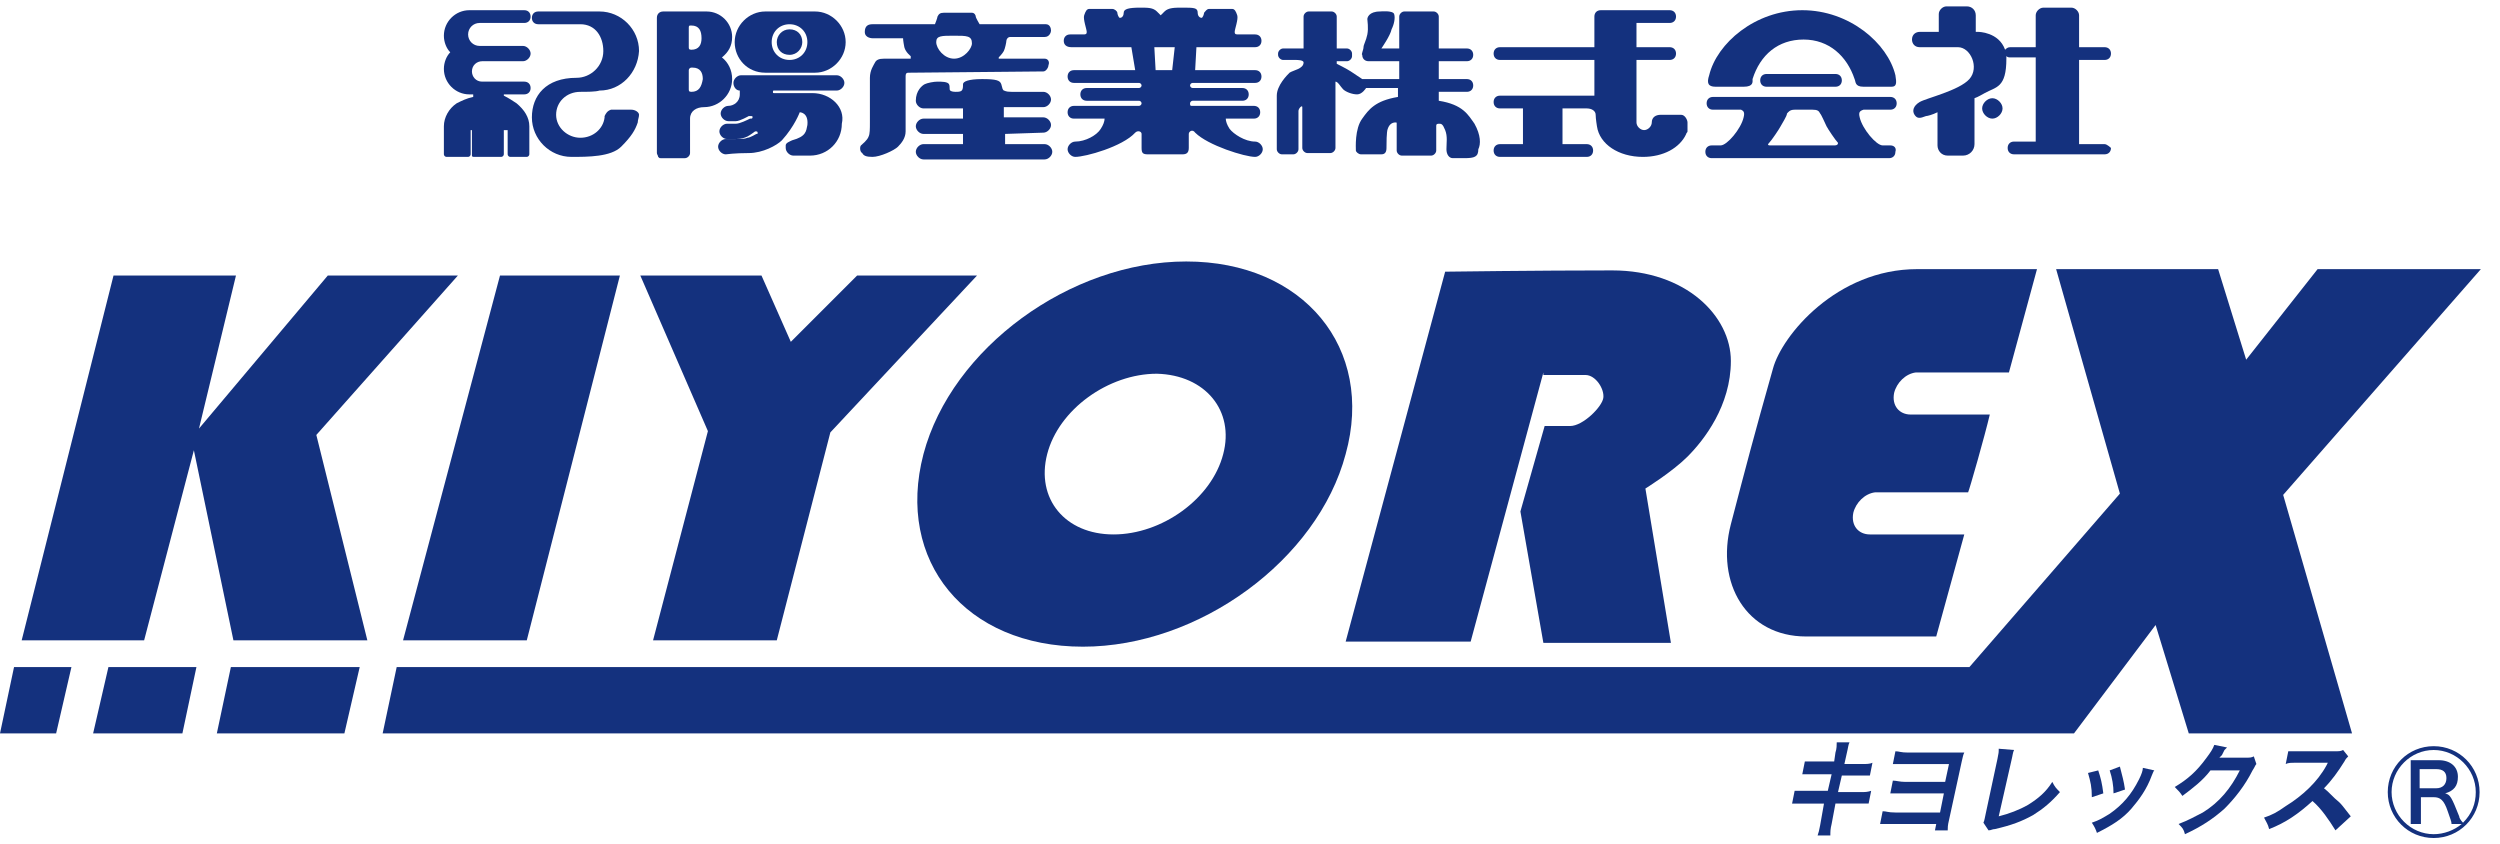 <?xml version="1.0" encoding="utf-8"?>
<!-- Generator: Adobe Illustrator 23.0.1, SVG Export Plug-In . SVG Version: 6.00 Build 0)  -->
<svg version="1.1" id="レイヤー_2" xmlns="http://www.w3.org/2000/svg" xmlns:xlink="http://www.w3.org/1999/xlink" x="0px"
	 y="0px" viewBox="0 0 196 66.2" style="enable-background:new 0 0 196 66.2;" xml:space="preserve">
<style type="text/css">
	.st0{fill:#14317E;}
</style>
<g>
	<polygon class="st0" points="8.9,21.6 18.5,21.6 15.6,33.6 25.7,21.6 35.9,21.6 24.8,34.1 28.8,50.2 18.3,50.2 15.2,35.3 
		11.3,50.2 1.7,50.2 	"/>
	<polygon class="st0" points="39.2,21.6 48.6,21.6 41.3,50.2 31.6,50.2 	"/>
	<polygon class="st0" points="50.2,21.6 59.7,21.6 62,26.8 67.2,21.6 76.6,21.6 65.1,33.9 60.9,50.2 51.2,50.2 55.5,33.8 	"/>
	<path class="st0" d="M121,29.2l-5.7,21.1h-9.8l7.8-29c0,0,7.3-0.1,13.1-0.1c5.8,0,9.3,3.6,9.3,7.1c0,3.5-2.1,6.2-3.4,7.5
		c-1.2,1.2-3.3,2.5-3.3,2.5l2,12.1H121l-1.8-10.3l1.9-6.7h2c1,0,2.5-1.5,2.6-2.2c0.1-0.7-0.6-1.8-1.4-1.8H121z"/>
	<path class="st0" d="M93,20.5c-9.1,0-18.4,6.8-20.6,15.1c-2.2,8.4,3.3,15.1,12.5,15.1c9.1,0,18.4-6.8,20.6-15.1
		C107.8,27.3,102.2,20.5,93,20.5 M95.9,35.6c-0.9,3.5-4.8,6.3-8.6,6.3c-3.8,0-6.1-2.8-5.2-6.3c0.9-3.5,4.8-6.3,8.6-6.3
		C94.5,29.4,96.8,32.2,95.9,35.6"/>
	<polygon class="st0" points="5.6,52.3 1.1,52.3 0,57.5 4.4,57.5 	"/>
	<polygon class="st0" points="15.4,52.3 8.5,52.3 7.3,57.5 14.3,57.5 	"/>
	<polygon class="st0" points="28.2,52.3 18.1,52.3 17,57.5 27,57.5 	"/>
	<polygon class="st0" points="30,57.5 162.6,57.5 169,49 171.6,57.5 184.4,57.5 179,38.8 194.5,21.1 181.7,21.1 176.1,28.2 
		173.9,21.1 161.2,21.1 166.2,38.7 154.4,52.3 31.1,52.3 	"/>
	<path class="st0" d="M147,41.9c-0.1,0-0.3,0-0.4,0c-0.9,0-1.5-0.7-1.3-1.7c0.2-0.8,0.9-1.5,1.7-1.6v0h0.3h7
		c0.1-0.2,1.3-4.4,1.7-6.1h-5.8v0c-0.1,0-0.3,0-0.4,0c-0.9,0-1.5-0.7-1.3-1.7c0.2-0.8,0.9-1.5,1.7-1.6v0h0.3h7l2.2-8.1h-9.4
		c-6.3,0-10.6,5.2-11.3,7.8c-1.5,5.3-2.1,7.6-3.3,12.2c-1.2,4.6,1.2,8.8,5.9,8.8h10.2l2.2-8L147,41.9L147,41.9z"/>
	<path class="st0" d="M150.3,29.2L150.3,29.2c0.1,0,0.2,0,0.3,0H150.3z"/>
	<path class="st0" d="M147,38.6c0.1,0,0.2,0,0.3,0L147,38.6L147,38.6z"/>
	<path class="st0" d="M194.4,62.1c0,2-1.6,3.6-3.6,3.6c-2,0-3.6-1.6-3.6-3.6c0-2,1.6-3.6,3.6-3.6C192.8,58.5,194.4,60.1,194.4,62.1
		 M191.2,59.6c0.9,0,1.5,0.5,1.5,1.3c0,0.7-0.3,1.1-1,1.3c0.4,0.1,0.5,0.3,1.1,1.8c0,0.1,0.1,0.3,0.3,0.5c0.7-0.7,1-1.5,1-2.4
		c0-1.8-1.5-3.3-3.3-3.3c-1.8,0-3.3,1.5-3.3,3.3c0,1.8,1.5,3.3,3.3,3.3c0.8,0,1.6-0.3,2.2-0.8h-0.8c0-0.2-0.1-0.4-0.3-1
		c-0.3-0.9-0.6-1.1-1.1-1.1h-1v1.3c0,0.4,0,0.5,0,0.8h-0.8c0-0.3,0-0.4,0-0.8v-3.4c0-0.3,0-0.5,0-0.8c0.3,0,0.4,0,0.8,0H191.2z
		 M191,61.8c0.5,0,0.8-0.3,0.8-0.8c0-0.5-0.3-0.7-0.8-0.7h-1.3v1.5H191z"/>
	<path class="st0" d="M144.6,59.9l1.4,0c0.3,0,0.6,0,0.8-0.1l-0.2,1c-0.2,0-0.5,0-0.8,0l-1.4,0l-0.3,1.3l1.8,0c0.3,0,0.5,0,0.8-0.1
		l-0.2,1c-0.3,0-0.4,0-0.8,0l-1.8,0l-0.3,1.6c-0.1,0.4-0.1,0.6-0.1,0.9l-1,0c0.1-0.3,0.1-0.3,0.2-0.8L143,63l-1.8,0
		c-0.1,0-0.2,0-0.3,0c0,0-0.1,0-0.1,0c-0.2,0-0.2,0-0.3,0l0.2-1c0.2,0,0.5,0,0.8,0l1.8,0l0.3-1.3l-1.6,0c-0.5,0-0.5,0-0.7,0l0.2-1
		c0.2,0,0.3,0,0.7,0l1.6,0l0.1-0.7c0.1-0.3,0.1-0.6,0.1-0.8l1,0c-0.1,0.2-0.1,0.4-0.2,0.8L144.6,59.9z"/>
	<path class="st0" d="M148.4,64.6c-0.5,0-0.7,0-1,0l0.2-1c0.3,0,0.4,0.1,1,0.1h3.5l0.3-1.5h-3.2c-0.5,0-0.7,0-1,0l0.2-1
		c0.3,0,0.5,0.1,1,0.1h3.1l0.3-1.4h-3.4c-0.5,0-0.7,0-1,0l0.2-1c0.3,0,0.4,0.1,1,0.1h3.7c0.4,0,0.5,0,0.7,0
		c-0.1,0.2-0.1,0.3-0.2,0.7l-1,4.6c-0.1,0.4-0.1,0.6-0.1,0.8h-1l0.1-0.5H148.4z"/>
	<path class="st0" d="M157.9,58.8c-0.1,0.2-0.1,0.4-0.2,0.8l-1,4.4c0.8-0.2,1.6-0.5,2.3-0.9c0.8-0.5,1.4-1,1.9-1.8
		c0.2,0.4,0.3,0.5,0.6,0.8c-0.7,0.8-1.3,1.3-2.1,1.8c-0.9,0.5-1.7,0.8-3,1.1c-0.2,0-0.3,0.1-0.5,0.1l-0.4-0.6
		c0.1-0.2,0.1-0.4,0.2-0.8l0.9-4.2c0.1-0.5,0.1-0.5,0.1-0.8L157.9,58.8z"/>
	<path class="st0" d="M164.5,60.4c0.2,0.6,0.3,1,0.4,1.8l-0.9,0.3c0-0.8-0.1-1.2-0.3-1.9L164.5,60.4z M168.9,60.4
		c-0.1,0.1-0.1,0.2-0.2,0.4c-0.4,1.1-1,1.9-1.6,2.6c-0.7,0.8-1.5,1.3-2.7,1.9c-0.1-0.3-0.2-0.5-0.4-0.8c0.6-0.2,0.9-0.4,1.4-0.7
		c1-0.7,1.7-1.5,2.3-2.7c0.2-0.4,0.3-0.7,0.3-0.9L168.9,60.4z M166.2,60.1c0.2,0.8,0.3,1.1,0.4,1.8l-0.9,0.3c0-0.6-0.1-1.2-0.3-1.8
		L166.2,60.1z"/>
	<path class="st0" d="M176.9,59.9c-0.1,0.1-0.1,0.2-0.3,0.5c-0.6,1.2-1.4,2.2-2.2,3c-0.9,0.8-1.8,1.4-3.1,2
		c-0.1-0.4-0.2-0.5-0.5-0.8c0.8-0.3,1.3-0.6,1.9-0.9c1.3-0.8,2.2-1.9,2.9-3.3l-2.3,0c-0.6,0.8-1.4,1.4-2.2,2
		c-0.2-0.3-0.3-0.4-0.6-0.7c1-0.6,1.7-1.2,2.5-2.3c0.3-0.4,0.5-0.7,0.6-1l1,0.2c-0.1,0.1-0.1,0.1-0.2,0.2c0,0,0,0-0.1,0.2
		c0,0,0,0-0.1,0.2c-0.1,0.1-0.1,0.1-0.2,0.2c0.1,0,0.2,0,0.4,0l1.7,0c0.3,0,0.4,0,0.6-0.1L176.9,59.9z"/>
	<path class="st0" d="M183.1,65.1c-0.5-0.8-1.1-1.7-1.8-2.3c-1.1,1-2.1,1.7-3.4,2.2c-0.1-0.4-0.2-0.5-0.4-0.9c0.6-0.2,1-0.4,1.7-0.9
		c1.3-0.8,2.5-1.9,3.2-3.2l0.1-0.2c-0.1,0-0.1,0-2.5,0c-0.4,0-0.6,0-0.8,0.1l0.2-1c0.2,0,0.3,0,0.7,0h0.2l2.7,0c0.4,0,0.5,0,0.7-0.1
		l0.4,0.5c-0.1,0.1-0.2,0.2-0.3,0.4c-0.5,0.8-1,1.5-1.6,2.1c0.4,0.3,0.7,0.7,1.2,1.1c0.2,0.2,0.2,0.2,0.9,1.1L183.1,65.1z"/>
</g>
<g>
	<path class="st0" d="M37.6,1.8l3.5,0c0.3,0,0.5-0.2,0.5-0.5c0-0.3-0.2-0.5-0.5-0.5l-4.3,0c-1.1,0-2,0.9-2,2c0,0.5,0.2,1,0.5,1.3
		c-0.3,0.3-0.5,0.8-0.5,1.3c0,1.1,0.9,2,2,2l0.3,0v0.2c-0.5,0.1-0.9,0.3-1.3,0.5c-0.6,0.4-1,1.1-1,1.8l0,2.2c0,0.1,0.1,0.2,0.2,0.2
		l1.7,0c0.1,0,0.2-0.1,0.2-0.2c0,0,0,0,0,0l0-1.9H37l0,1.9c0,0,0,0.1,0,0.1c0,0.1,0.1,0.1,0.2,0.1l0.9,0l1.2,0
		c0.1,0,0.2-0.1,0.2-0.2l0,0l0-1.9l0.3,0l0,1.8l0,0.1c0,0.1,0.1,0.2,0.2,0.2l1.3,0c0.1,0,0.2-0.1,0.2-0.2l0-2.2c0-0.7-0.4-1.3-1-1.8
		c-0.3-0.2-0.6-0.4-1-0.6V7.4l1.6,0c0.3,0,0.5-0.2,0.5-0.5c0-0.3-0.2-0.5-0.5-0.5l-3.3,0c-0.5,0-0.8-0.4-0.8-0.8
		c0-0.5,0.4-0.8,0.8-0.8l3.2,0c0.3,0,0.6-0.3,0.6-0.6c0-0.3-0.3-0.6-0.6-0.6l-3.4,0c-0.5,0-0.9-0.4-0.9-0.9
		C36.7,2.2,37.1,1.8,37.6,1.8"/>
	<path class="st0" d="M48.1,8.6c-0.1,0-0.2,0-0.2,0c-0.3,0.1-0.4,0.3-0.5,0.5c0,0,0,0,0,0.1c-0.1,0.9-0.9,1.6-1.9,1.6
		c-1,0-1.9-0.8-1.9-1.8c0-1,0.8-1.8,1.9-1.8h0c0.5,0,1.2,0,1.5-0.1c1.7,0,3-1.4,3.1-3.1c0-1.7-1.4-3.1-3.1-3.1l-4.8,0
		c-0.3,0-0.5,0.2-0.5,0.5c0,0.3,0.2,0.5,0.5,0.5l3.3,0c1.2,0,1.8,1,1.8,2.1c0,1.2-1,2.1-2.1,2.1c-2.4,0-3.5,1.4-3.5,3.1
		c0,1.7,1.4,3.1,3.1,3.1c1.3,0,3.1,0,3.9-0.8c0.8-0.8,1.1-1.3,1.3-1.9C50,9.4,50.1,9.2,50.1,9c0-0.2-0.3-0.4-0.6-0.4
		C49,8.6,48.4,8.6,48.1,8.6"/>
	<path class="st0" d="M63.9,0.9L63.9,0.9l-3.9,0v0c-1.3,0-2.4,1.1-2.4,2.4c0,1.3,1,2.4,2.4,2.4l3.9,0h0c1.3,0,2.4-1.1,2.4-2.4
		C66.3,2,65.2,0.9,63.9,0.9 M61.9,4.7c-0.8,0-1.4-0.6-1.4-1.4c0-0.8,0.6-1.4,1.4-1.4c0.8,0,1.4,0.6,1.4,1.4
		C63.3,4.1,62.7,4.7,61.9,4.7"/>
	<path class="st0" d="M61.9,2.3c-0.6,0-1,0.5-1,1c0,0.6,0.4,1,1,1c0.6,0,1-0.5,1-1C62.9,2.7,62.5,2.3,61.9,2.3"/>
	<path class="st0" d="M63.7,7.3l-3,0c-0.1,0-0.1,0-0.1-0.1c0-0.1,0-0.1,0.1-0.1l4.9,0c0.3,0,0.6-0.3,0.6-0.6c0-0.3-0.3-0.6-0.6-0.6
		l-7.5,0c-0.3,0-0.6,0.3-0.6,0.6c0,0.3,0.2,0.6,0.5,0.6c0,0.1,0,0.2,0,0.3c0,0.6-0.5,0.9-0.9,0.9c-0.3,0-0.6,0.3-0.6,0.6
		c0,0.3,0.3,0.6,0.6,0.6c0,0,0.3,0,0.6,0c0.3,0,1-0.4,1-0.4h0c0,0,0.1,0,0.1,0C59,9.1,59,9.1,59,9.2c0,0,0,0.1-0.1,0.1l0,0
		c0,0,0,0-0.1,0c-0.2,0.1-0.8,0.4-1.1,0.4c-0.3,0-0.7,0-0.7,0l0,0c-0.3,0-0.6,0.3-0.6,0.6c0,0.3,0.3,0.6,0.6,0.6c0,0,0.3,0,0.7,0
		c0.4,0,0.7-0.1,0.9-0.2c0.2-0.1,0.6-0.4,0.6-0.4c0,0,0.1,0,0.1,0c0.1,0,0.1,0.1,0.1,0.1c0,0.1,0,0.1-0.1,0.1v0c0,0-0.5,0.3-0.7,0.3
		c-0.2,0.1-0.5,0.1-1,0.1c-0.4,0-0.7,0-0.7,0c-0.3,0-0.6,0.3-0.6,0.6c0,0.3,0.3,0.6,0.6,0.6c0,0,0.7-0.1,1.8-0.1
		c1.1,0,2.2-0.6,2.6-1c1-1.1,1.4-2.2,1.4-2.2s0.7,0,0.6,1c-0.1,0.5-0.1,0.9-1.2,1.2c-0.2,0.1-0.5,0.2-0.5,0.4c0,0.1,0,0.1,0,0.2
		c0,0.3,0.3,0.6,0.6,0.6l1.3,0c1.4,0,2.5-1.1,2.5-2.5C66.3,8.4,65.1,7.3,63.7,7.3"/>
	<path class="st0" d="M56.6,4.5c0.5-0.4,0.8-0.9,0.8-1.6c0-1.1-0.9-2-2-2c0,0-0.6,0-1.3,0l-1.3,0l-0.8,0c-0.3,0-0.5,0.2-0.5,0.5
		l0,10.6c0,0.1,0.1,0.2,0.1,0.3c0.1,0.1,0.1,0.1,0.2,0.1l1.9,0c0.2,0,0.4-0.2,0.4-0.4l0-2.2l0-0.5c0-0.6,0.5-0.9,1.1-0.9
		c1.2,0,2.2-1,2.2-2.2C57.4,5.5,57.1,4.9,56.6,4.5 M54.2,7.2C54.2,7.2,54.1,7.2,54.2,7.2C54,7.2,54,7.1,54,7l0-1.5
		c0-0.1,0.1-0.2,0.2-0.2c0,0,0.1,0,0.1,0c0.6,0,0.8,0.4,0.8,0.9C55,6.8,54.8,7.2,54.2,7.2 M54.2,3.9C54.2,3.9,54.2,3.9,54.2,3.9
		C54,3.9,54,3.8,54,3.7l0-1.5C54,2.1,54,2,54.1,2c0,0,0.1,0,0.1,0C54.8,2,55,2.4,55,3C55,3.5,54.8,3.9,54.2,3.9"/>
	<path class="st0" d="M81.8,10.4c0.3,0,0.6-0.3,0.6-0.6c0-0.3-0.3-0.6-0.6-0.6l-3.1,0l0-0.8l3.1,0c0.3,0,0.6-0.3,0.6-0.6
		c0-0.3-0.3-0.6-0.6-0.6l-2.5,0c-0.5,0-0.5-0.1-0.6-0.1c-0.1-0.1-0.1-0.1-0.2-0.5c-0.1-0.3-0.4-0.4-1.5-0.4c-1.1,0-1.5,0.2-1.5,0.4
		c0,0.2,0,0.4-0.1,0.5c-0.1,0.1-0.3,0.1-0.5,0.1c-0.3,0-0.4-0.1-0.4-0.1c-0.1-0.1,0-0.3-0.1-0.5c-0.1-0.2-0.6-0.2-0.9-0.2
		c-0.3,0-0.8,0.1-1,0.2c-0.2,0.1-0.7,0.5-0.7,1.3c0,0.3,0.3,0.6,0.6,0.6l3.1,0l0,0.8l-3.1,0c-0.3,0-0.6,0.3-0.6,0.6
		c0,0.3,0.3,0.6,0.6,0.6l3.1,0l0,0.8l-3.1,0c-0.3,0-0.6,0.3-0.6,0.6c0,0.3,0.3,0.6,0.6,0.6l9.5,0c0.3,0,0.6-0.3,0.6-0.6
		c0-0.3-0.3-0.6-0.6-0.6l-3.1,0l0-0.8L81.8,10.4z"/>
	<path class="st0" d="M81.9,4.6c-0.3,0-3.6,0-3.6,0l0-0.1c0,0,0.3-0.3,0.4-0.5c0.1-0.2,0.2-0.7,0.2-0.8c0-0.1,0.1-0.3,0.3-0.3
		c0.3,0,2.3,0,2.7,0c0.4,0,0.5-0.4,0.5-0.5c0-0.2-0.1-0.5-0.4-0.5c-0.4,0-5.2,0-5.2,0s-0.3-0.5-0.3-0.6c0-0.1-0.1-0.3-0.3-0.3
		c-0.2,0-2.1,0-2.2,0c-0.3,0-0.4,0.1-0.5,0.3c0,0.1-0.2,0.6-0.2,0.6s-4.9,0-4.9,0c-0.3,0-0.6,0.1-0.6,0.6c0,0.5,0.6,0.5,0.6,0.5
		l2.5,0L70.8,3c0,0,0,0.2,0.1,0.7c0.1,0.4,0.5,0.7,0.5,0.7l0,0.2c0,0-1.7,0-2.1,0c-0.4,0-0.6,0.1-0.7,0.3c-0.1,0.2-0.4,0.6-0.4,1.2
		c0,0.6,0,3,0,3.5c0,0.5,0,0.9-0.1,1.1c-0.1,0.3-0.5,0.6-0.6,0.7c-0.1,0.1-0.1,0.5,0.1,0.6c0.1,0.2,0.3,0.3,0.8,0.3
		c0.6,0,1.7-0.5,2-0.8c0.3-0.3,0.6-0.7,0.6-1.2c0-0.4,0-4.1,0-4.3c0-0.3,0.1-0.3,0.3-0.3c0.1,0,10.3-0.1,10.5-0.1
		c0.2,0,0.4-0.3,0.4-0.5C82.3,4.9,82.2,4.6,81.9,4.6 M74.8,4.6c-0.8,0-1.4-0.8-1.4-1.3c0-0.5,0.4-0.5,1.4-0.5c1,0,1.4,0,1.4,0.6
		C76.2,3.8,75.6,4.6,74.8,4.6"/>
	<path class="st0" d="M98.4,11.1c-0.8,0-1.7-0.6-2-1c-0.2-0.3-0.3-0.6-0.3-0.8l2.2,0c0.3,0,0.5-0.2,0.5-0.5c0-0.3-0.2-0.5-0.5-0.5
		l-4.9,0c-0.1,0-0.1-0.1-0.1-0.2c0-0.1,0.1-0.2,0.2-0.2l3.9,0c0.3,0,0.5-0.2,0.5-0.5c0-0.3-0.2-0.5-0.5-0.5l-3.9,0
		c-0.1,0-0.2-0.1-0.2-0.2c0-0.1,0.1-0.2,0.2-0.2l4.9,0c0.3,0,0.5-0.2,0.5-0.5c0-0.3-0.2-0.5-0.5-0.5l-4.7,0l0.1-1.8v0l4.6,0
		c0.3,0,0.5-0.2,0.5-0.5c0-0.3-0.2-0.5-0.5-0.5l-1.3,0c-0.2,0-0.3,0-0.3-0.2c0-0.2,0.3-1,0.2-1.3c-0.1-0.3-0.2-0.5-0.4-0.5
		c-0.2,0-1.6,0-1.8,0c-0.2,0-0.3,0.2-0.4,0.3c0,0.1-0.1,0.4-0.2,0.4c-0.1,0-0.3-0.1-0.3-0.4c0-0.4-0.3-0.4-1.2-0.4
		c-0.6,0-1.1,0-1.4,0.3l-0.3,0.3l-0.3-0.3c-0.3-0.3-0.7-0.3-1.3-0.3c-0.9,0-1.3,0.1-1.3,0.4c0,0.2-0.1,0.4-0.3,0.4
		c-0.1,0-0.2-0.3-0.2-0.4c0-0.1-0.2-0.3-0.4-0.3c-0.2,0-1.7,0-1.8,0c-0.2,0-0.3,0.2-0.4,0.5c-0.1,0.3,0.2,1.1,0.2,1.3
		c0,0.2-0.1,0.2-0.3,0.2l-1,0c-0.3,0-0.5,0.2-0.5,0.5c0,0.3,0.2,0.5,0.6,0.5l4.7,0L89,5.5h0l-4.8,0c-0.3,0-0.5,0.2-0.5,0.5
		c0,0.3,0.2,0.5,0.5,0.5l5.1,0c0.1,0,0.2,0.1,0.2,0.2c0,0.1-0.1,0.2-0.2,0.2l-4.1,0c-0.3,0-0.5,0.2-0.5,0.5c0,0.3,0.2,0.5,0.5,0.5
		l4.1,0c0.1,0,0.2,0.1,0.2,0.2c0,0.1-0.1,0.2-0.2,0.2l-5.1,0c-0.3,0-0.5,0.2-0.5,0.5c0,0.3,0.2,0.5,0.5,0.5l2.4,0
		c0,0.2-0.1,0.5-0.3,0.8c-0.3,0.5-1.2,1-2,1c-0.3,0-0.6,0.3-0.6,0.6c0,0.3,0.3,0.6,0.6,0.6c0.8,0,3.7-0.8,4.7-1.9
		c0.2-0.2,0.5-0.1,0.5,0.1c0,0.2,0,0.7,0,1.1c0,0.4,0.1,0.5,0.5,0.5c0.3,0,1,0,1.3,0h0.1c0.3,0,1,0,1.3,0c0.3,0,0.5-0.1,0.5-0.5
		c0-0.4,0-0.9,0-1.1c0-0.2,0.3-0.4,0.5-0.1c1,1,3.9,1.9,4.7,1.9c0.3,0,0.6-0.3,0.6-0.6C99,11.4,98.7,11.1,98.4,11.1 M90.5,3.7
		L90.5,3.7l1.6,0l0,0l-0.2,1.8l-1.3,0L90.5,3.7z"/>
	<path class="st0" d="M115.6,9.7c-0.5-0.7-0.9-1.5-2.8-1.8l0-0.7l2.2,0c0.3,0,0.5-0.2,0.5-0.5c0-0.3-0.2-0.5-0.5-0.5l-2.2,0l0-1.4
		l2.2,0c0.3,0,0.5-0.2,0.5-0.5c0-0.3-0.2-0.5-0.5-0.5l-2.2,0l0-2.5c0-0.2-0.2-0.4-0.4-0.4l-2.3,0c-0.2,0-0.4,0.2-0.4,0.4l0,2.5
		l-1.4,0c0,0,0.7-1,0.8-1.5c0.2-0.4,0.3-0.9,0.2-1.2c-0.1-0.3-1.1-0.2-1.1-0.2c-0.9,0-1,0.5-1,0.6c0,0.1,0.1,0.7,0,1.2
		c-0.1,0.5-0.3,0.8-0.3,1c0,0.2-0.2,0.6-0.1,0.6c0,0.3,0.2,0.5,0.5,0.5l2.4,0l0,1.4l-2.4,0c0,0-0.1,0-0.1,0c-0.2,0-0.4,0-0.4,0
		c0,0-0.6-0.4-0.9-0.6c-0.3-0.2-1.1-0.6-1.1-0.6V4.8l0.8,0c0.2,0,0.4-0.2,0.4-0.4V4.2c0-0.2-0.2-0.4-0.4-0.4l-0.8,0l0-2.5
		c0-0.2-0.2-0.4-0.4-0.4l-1.8,0c-0.2,0-0.4,0.2-0.4,0.4l0,2.5l-1.6,0c-0.2,0-0.4,0.2-0.4,0.4l0,0.1c0,0.2,0.2,0.4,0.4,0.4l1,0
		c0.1,0,0.6,0,0.6,0.2c0,0.5-0.8,0.6-1.1,0.8c-0.2,0.2-1,1-1,1.8l0,4.2c0,0.2,0.2,0.4,0.4,0.4l0.9,0c0.2,0,0.4-0.2,0.4-0.4l0-3
		c0-0.2,0.3-0.5,0.3-0.3l0,0.8l0,2.4c0,0.2,0.2,0.4,0.4,0.4l1.8,0c0.2,0,0.4-0.2,0.4-0.4l0-5.2c0.2,0,0.4,0.4,0.6,0.6
		c0.2,0.2,0.7,0.4,1.1,0.4c0.4,0,0.7-0.5,0.7-0.5l0,0c0,0,0,0,0.1,0l2.4,0l0,0.7c-1.8,0.3-2.3,1-2.8,1.7c-0.6,0.8-0.5,2.3-0.5,2.5
		c0,0.1,0.2,0.3,0.4,0.3c0.3,0,0.4,0,0.9,0c0,0,0.4,0,0.7,0c0.3,0,0.4-0.2,0.4-0.5c0-0.3,0-1.3,0.1-1.5c0.1-0.3,0.3-0.5,0.6-0.5
		c0.1,0,0.1,0,0.1,0.1l0,2.1c0,0.2,0.2,0.4,0.4,0.4l2.3,0c0.2,0,0.4-0.2,0.4-0.4l0-1.9c0-0.1,0-0.2,0.2-0.2c0.2,0,0.3,0,0.5,0.5
		c0.2,0.5,0.1,1,0.1,1.5c0,0.4,0.2,0.7,0.5,0.7c0.3,0,0.6,0,0.9,0c0.8,0,1.1-0.1,1.1-0.7C116.1,11.3,116.1,10.6,115.6,9.7"/>
	<path class="st0" d="M132.3,9.6c0-0.2-0.2-0.6-0.5-0.6c-0.3,0-1.3,0-1.6,0c-0.4,0-0.7,0.2-0.7,0.6c0,0.3-0.3,0.6-0.6,0.6
		c-0.3,0-0.6-0.3-0.6-0.6l0-1.1l0-1.5l0-2.3c1.6,0,2.6,0,2.6,0c0.3,0,0.5-0.2,0.5-0.5c0-0.3-0.2-0.5-0.5-0.5l-2.6,0l0-1.9l2.6,0
		c0.3,0,0.5-0.2,0.5-0.5c0-0.3-0.2-0.5-0.5-0.5l-5.4,0c-0.3,0-0.5,0.2-0.5,0.5l0,2.4l-7.4,0c-0.3,0-0.5,0.2-0.5,0.5
		c0,0.3,0.2,0.5,0.5,0.5c0,0,0,0,0.1,0c0.5,0,4,0,7.3,0l0,2.8l-7.4,0c-0.3,0-0.5,0.2-0.5,0.5c0,0.3,0.2,0.5,0.5,0.5l1.8,0l0,2.8
		l-1.8,0c-0.3,0-0.5,0.2-0.5,0.5c0,0.3,0.2,0.5,0.5,0.5l6.8,0c0.3,0,0.5-0.2,0.5-0.5c0-0.3-0.2-0.5-0.5-0.5l-1.9,0l0-2.8l1.9,0
		c0.4,0,0.7,0.2,0.7,0.5c0,0.3,0.1,0.9,0.1,0.9c0.2,1.4,1.7,2.4,3.6,2.4c1.6,0,2.9-0.7,3.4-1.8c0-0.1,0.1-0.1,0.1-0.2
		C132.3,10.1,132.3,9.8,132.3,9.6"/>
	<path class="st0" d="M148.2,11.4l-0.6,0c-0.5,0-1.6-1.3-1.8-2.2c-0.1-0.4,0-0.5,0.3-0.6l2.1,0c0.3,0,0.5-0.2,0.5-0.5
		c0-0.3-0.2-0.5-0.5-0.5l-13.9,0c-0.3,0-0.5,0.2-0.5,0.5c0,0.3,0.2,0.5,0.5,0.5l2.2,0c0.2,0.1,0.3,0.2,0.2,0.6
		c-0.2,0.9-1.3,2.2-1.8,2.2l-0.7,0c-0.3,0-0.5,0.2-0.5,0.5c0,0.3,0.2,0.5,0.5,0.5l13.9,0c0.3,0,0.5-0.2,0.5-0.5
		C148.7,11.6,148.5,11.4,148.2,11.4 M143.8,11.4c-0.1,0-2.1,0-2.5,0c-0.5,0-2.4,0-2.5,0c-0.1,0-0.3,0-0.1-0.2
		c0.2-0.2,0.8-1.1,0.9-1.3c0.1-0.2,0.5-0.8,0.5-1c0.1-0.1,0.2-0.3,0.6-0.3c0.4,0,0.7,0,0.7,0s0.3,0,0.7,0c0.4,0,0.5,0.1,0.6,0.3
		c0.1,0.1,0.4,0.8,0.5,1c0.1,0.2,0.7,1.1,0.9,1.3C144.1,11.4,143.9,11.4,143.8,11.4"/>
	<path class="st0" d="M143.9,5.8l-5.4,0c-0.3,0-0.5,0.2-0.5,0.5c0,0.3,0.2,0.5,0.5,0.5l5.4,0c0.3,0,0.5-0.2,0.5-0.5
		C144.4,6,144.2,5.8,143.9,5.8"/>
	<path class="st0" d="M148.6,5.9c-0.6-2.5-3.6-5.1-7.3-5.1c-3.7,0-6.7,2.6-7.3,5.1c-0.2,0.6-0.1,0.9,0.5,0.9c0.6,0,1.4,0,2.2,0
		c0.8,0,0.7-0.4,0.7-0.6c0.6-1.9,2-3.1,4-3.1c2,0,3.4,1.3,4,3.1c0.1,0.2,0,0.6,0.7,0.6c0.8,0,1.6,0,2.2,0
		C148.7,6.8,148.7,6.5,148.6,5.9"/>
	<path class="st0" d="M165,11.3l-2,0l0-6.6l2,0c0.3,0,0.5-0.2,0.5-0.5c0-0.3-0.2-0.5-0.5-0.5l-2,0l0-2.5c0-0.3-0.3-0.6-0.6-0.6
		l-2.2,0c-0.3,0-0.6,0.3-0.6,0.6l0,2.5l-2,0c-0.2,0-0.3,0.1-0.4,0.2c-0.5-1.4-2.1-1.4-2.1-1.4h-0.2l0-1.3c0-0.4-0.3-0.7-0.7-0.7
		l-1.6,0c-0.3,0-0.6,0.3-0.6,0.6l0,1.4l-1.5,0c-0.3,0-0.6,0.2-0.6,0.6c0,0.3,0.2,0.6,0.6,0.6c0,0,2,0,3,0c1,0,1.7,1.6,0.9,2.5
		c-0.8,0.9-3.4,1.5-3.9,1.8c-0.5,0.3-0.6,0.7-0.4,1c0.2,0.3,0.4,0.3,0.9,0.1c0.1,0,0.5-0.1,0.9-0.3l0,2.6c0,0.4,0.3,0.8,0.8,0.8
		l1.2,0c0.5,0,0.9-0.4,0.9-0.9l0-3.6c0.3-0.1,0.6-0.3,0.8-0.4c0.9-0.5,1.7-0.4,1.7-2.7c0-0.1,0-0.1,0-0.2c0.1,0.1,0.2,0.1,0.3,0.1
		l2,0l0,6.6l-1.7,0c-0.3,0-0.5,0.2-0.5,0.5c0,0.3,0.2,0.5,0.5,0.5l7.1,0c0.3,0,0.5-0.2,0.5-0.5C165.5,11.6,165.2,11.3,165,11.3"/>
	<path class="st0" d="M156.2,7.7c-0.4,0-0.8,0.4-0.8,0.8c0,0.4,0.4,0.8,0.8,0.8c0.4,0,0.8-0.4,0.8-0.8C157,8.1,156.6,7.7,156.2,7.7"
		/>
</g>
</svg>
